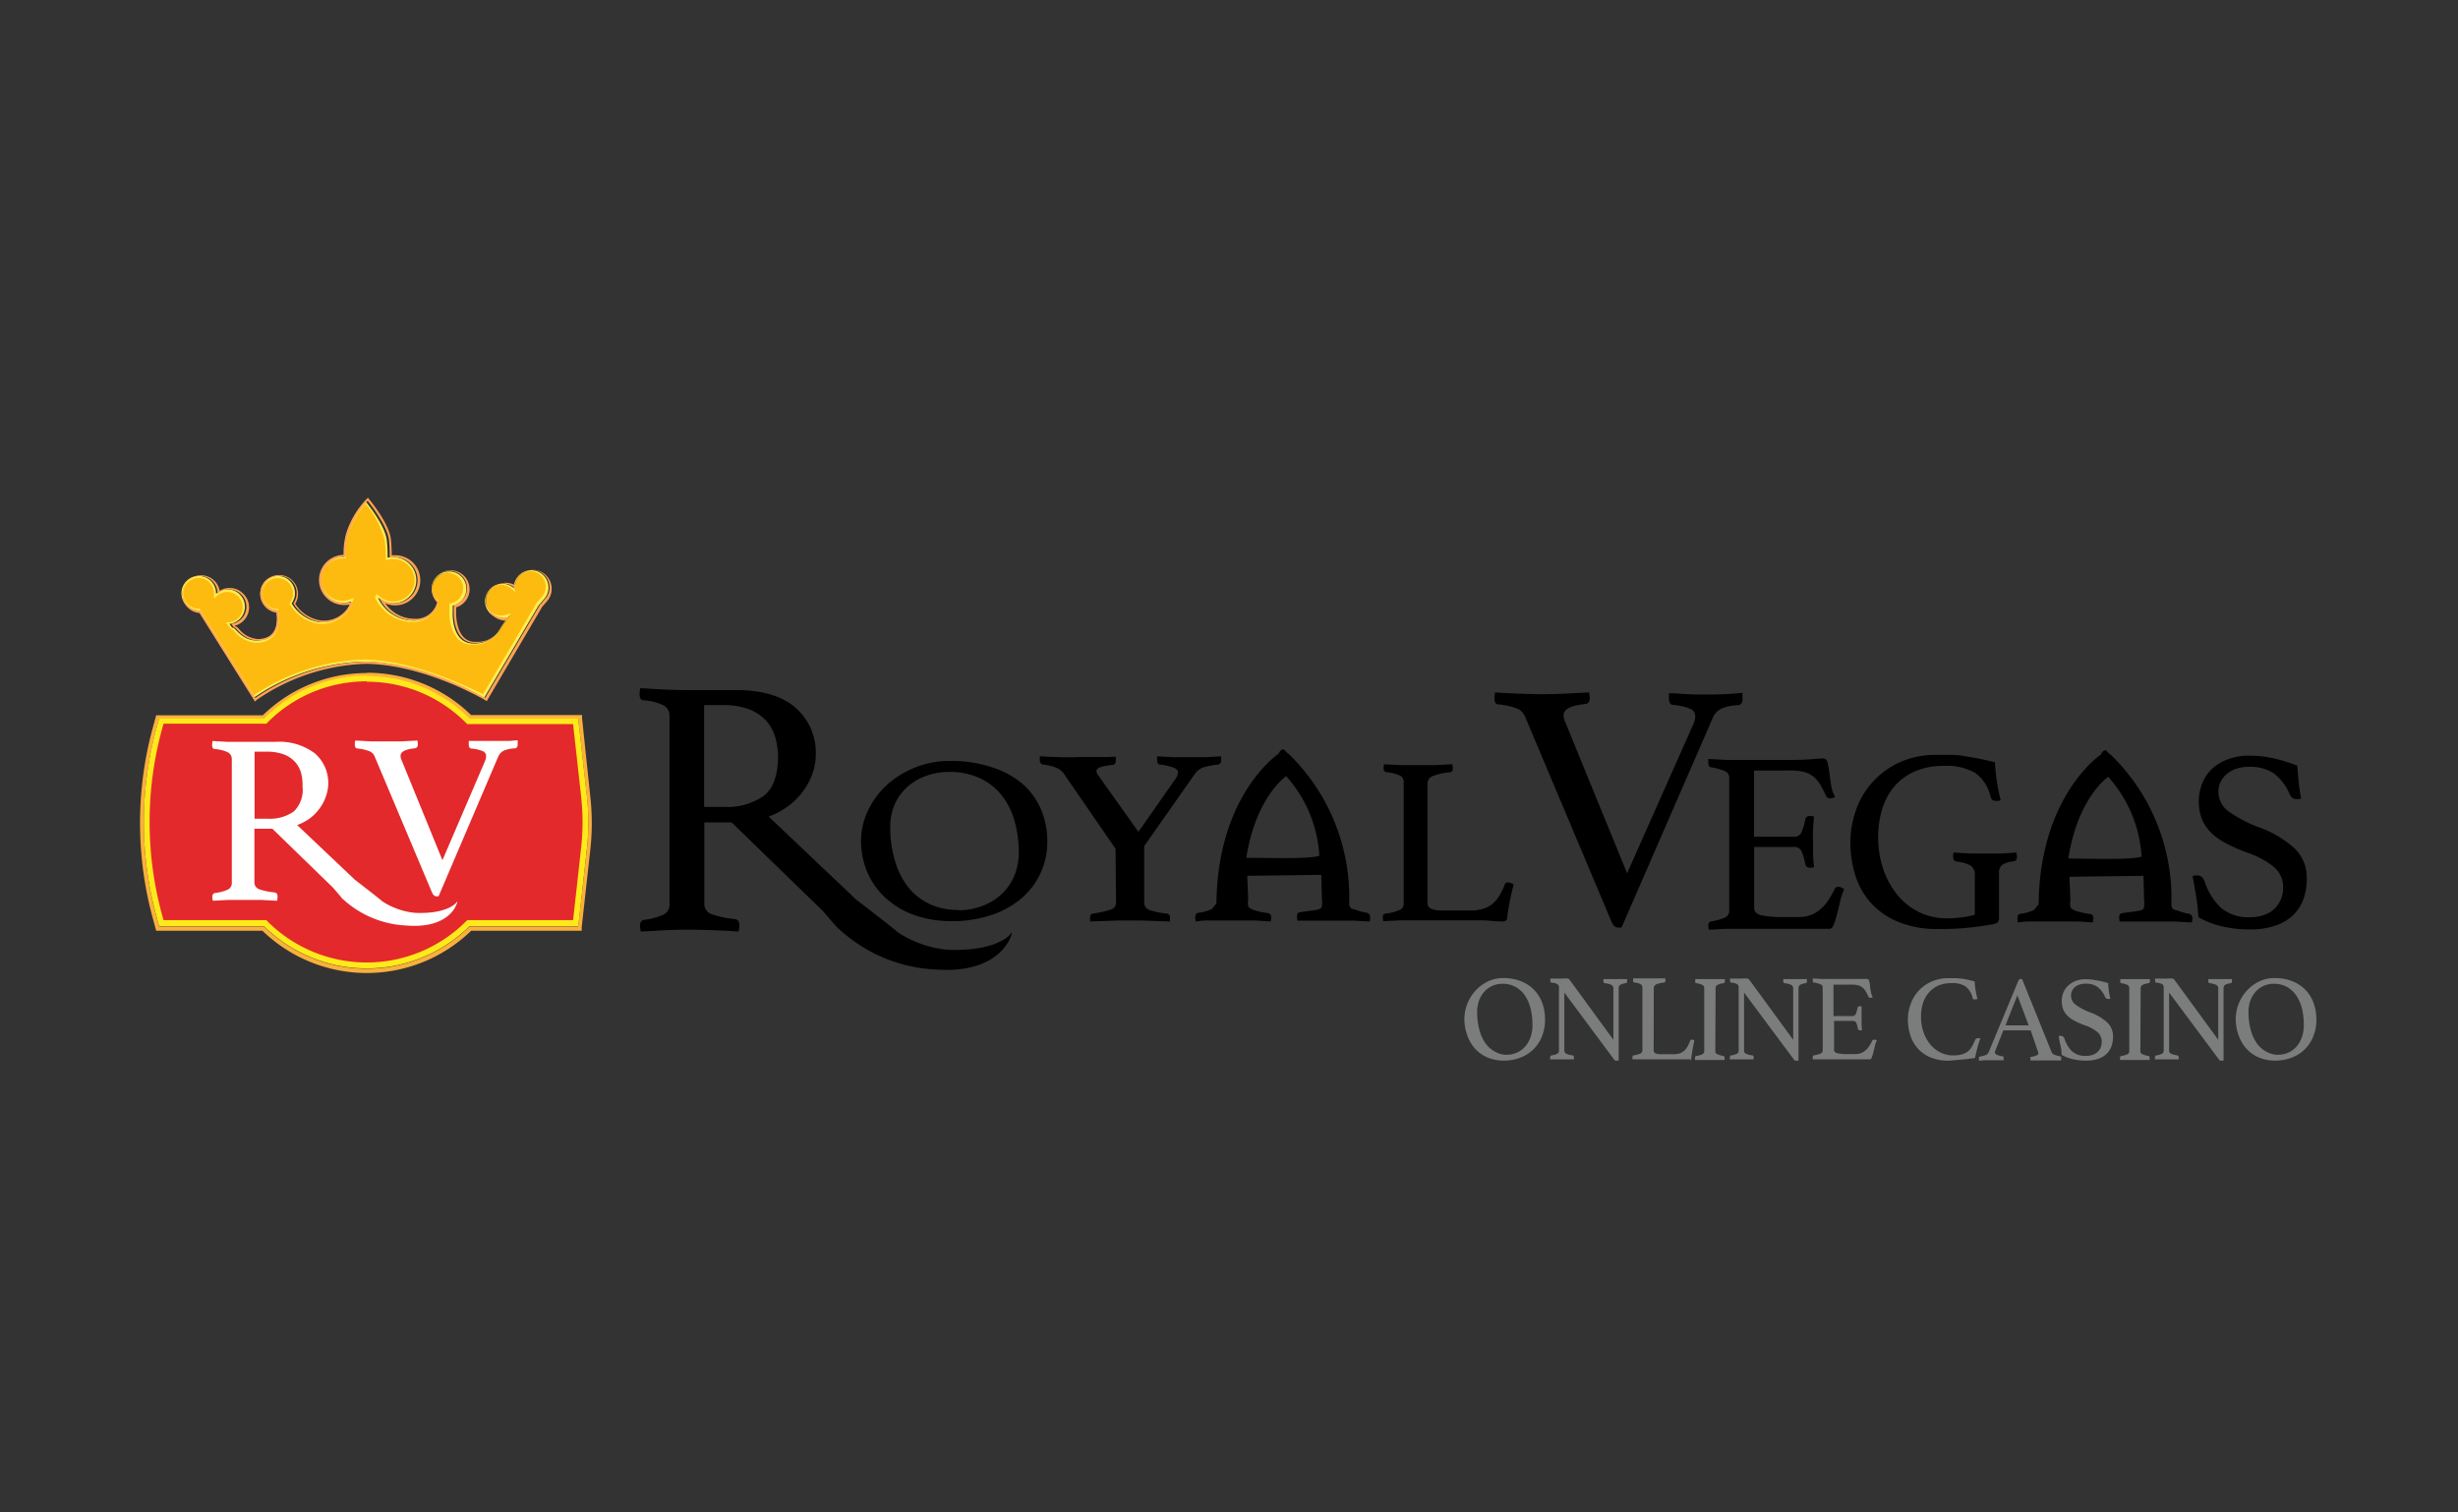 <?xml version="1.0" encoding="UTF-8"?> <svg xmlns="http://www.w3.org/2000/svg" id="Layer_1" data-name="Layer 1" viewBox="0 0 260 160"><rect x="0" y="0" width="260" height="160" fill="#333333" stroke="none"/> <defs> <style>.cls-7{fill:#7b7d7d}.cls-8{fill:#fff}</style> </defs> <path d="M38.8 71.61a15.4 15.4 0 0 1 10.87 4.47h11.5l.91 8.21a25.05 25.05 0 0 1 0 5.53L61.16 98H49.67a15.45 15.45 0 0 1-21.75 0H16.83l-.23-.84a37.9 37.9 0 0 1 0-20.29l.23-.84h11.09a15.4 15.4 0 0 1 10.88-4.42m0-.41a15.76 15.76 0 0 0-11 4.47H16.52l-.08.3-.23.84a38.32 38.32 0 0 0 0 20.51l.23.84.08.3h11.24a15.86 15.86 0 0 0 22.08 0h11.69v-.36l.91-8.21a25.5 25.5 0 0 0 0-5.62L61.57 76v-.36H49.83a15.76 15.76 0 0 0-11-4.47z" fill="#fbb03b"></path> <path d="M38.8 102.11a15.06 15.06 0 0 1-10.66-4.39l-.14-.08H17l-.11-.64a37.6 37.6 0 0 1 0-20.13l.17-.61H28l.09-.09a15.14 15.14 0 0 1 21.32 0l.09.09h11.39l.88 7.94a24.76 24.76 0 0 1 0 5.46l-.88 7.95H49.54l-.09.09a15.06 15.06 0 0 1-10.65 4.41z" fill="#e3292b"></path> <path d="M38.8 72.12a14.75 14.75 0 0 1 10.44 4.3l.18.18h11.2l.85 7.67a24.48 24.48 0 0 1 0 5.4l-.85 7.67h-11.2l-.18.18a14.84 14.84 0 0 1-20.89 0l-.18-.18H17.3l-.11-.39a37.3 37.3 0 0 1 0-20l.11-.39h10.87l.18-.18a14.75 14.75 0 0 1 10.44-4.3m0-.61A15.4 15.4 0 0 0 27.92 76H16.83l-.23.84a37.9 37.9 0 0 0 0 20.29l.23.84h11.09a15.45 15.45 0 0 0 21.75 0h11.5l.91-8.21a25.05 25.05 0 0 0 0-5.53L61.16 76H49.67a15.4 15.4 0 0 0-10.87-4.49z" fill="#ffe91a"></path> <path d="M51.16 73.71c-.78-.45-6.52-3.64-12.37-3.83h-.49a21.84 21.84 0 0 0-11.49 3.82l-5.75-9.15a2 2 0 0 1-1.28-.55 1.73 1.73 0 1 1 2.95-1.16v.24l.18-.16a1.73 1.73 0 0 1 1.16-.44 1.73 1.73 0 0 1 .18 3.45h-.18l.1.14c.29.4.41.46.5.46l.18.19a3.15 3.15 0 0 0 2.27 1.16 3 3 0 0 0 .84-.13c1.65-.5 1.51-2.38 1.38-3.17v-.08h-.08a1.73 1.73 0 1 1 1.51-.71v.12a4.23 4.23 0 0 0 3.07 2h.29a3.34 3.34 0 0 0 2.09-.76 3 3 0 0 0 1-1.51l.06-.2-.19.07a2.34 2.34 0 1 1-.84-4.51h.24v-.1a7.94 7.94 0 0 1 .26-2.41 9.15 9.15 0 0 1 1.93-3.33c.36.45 2 2.52 2.14 3.93a15.3 15.3 0 0 1 .1 1.91v.13h.12a2.34 2.34 0 1 1-1.06 4l-.09-.13-.06.11a4.12 4.12 0 0 0 3.75 2.6 2.69 2.69 0 0 0 2.75-2.06v-.06a1.73 1.73 0 1 1 1.51.39h-.08V64.55c0 .01-.18 3.35 2.13 3.56h.35a3.12 3.12 0 0 0 2.8-1.7l.9-1.32-.28.08a1.73 1.73 0 1 1 .64-2.93l.18.16v-.24a1.73 1.73 0 0 1 2.95-1.28 1.73 1.73 0 0 1 0 2.44l-.17.19a2.94 2.94 0 0 1-.3.33z" fill="#fdbb10"></path> <path d="M38.68 53.31a10.25 10.25 0 0 1 2 3.78 15.33 15.33 0 0 1 .14 1.91v.25l.25-.05a2.27 2.27 0 0 1 .48-.05 2.24 2.24 0 1 1-1.5 3.85l-.19-.16-.13.21-.05.09v.09a4.38 4.38 0 0 0 3.85 2.57 2.78 2.78 0 0 0 2.85-2.13v-.13l-.1-.09a1.63 1.63 0 1 1 1.42.37h-.17V64.52c-.07 1.19.29 3.5 2.22 3.67h.36a3.16 3.16 0 0 0 2.88-1.73l.74-1.1.32-.48-.55.17a1.63 1.63 0 0 1-.48.07 1.63 1.63 0 1 1 1.09-2.83l.36.32v-.48a1.63 1.63 0 1 1 2.77 1.09l-.17.2a3.62 3.62 0 0 1-.28.31l-5.69 9.69C50.07 73 44.49 70 38.8 69.78h-.49a22 22 0 0 0-11.46 3.77l-5.69-9.06-.06-.09H21a1.63 1.63 0 1 1 1.64-1.57v.48L23 63a1.63 1.63 0 0 1 2.24 2.36 1.61 1.61 0 0 1-1 .47h-.35l.21.29c.26.36.41.47.53.5l.16.16A3.24 3.24 0 0 0 27.11 68a3 3 0 0 0 .87-.13c1.73-.52 1.59-2.47 1.45-3.29v-.16h-.16a1.63 1.63 0 1 1 1.42-.67l-.08.11.08.12a4.32 4.32 0 0 0 3.1 2.02h.3a3.45 3.45 0 0 0 2.16-.79 3.14 3.14 0 0 0 1.06-1.56l.12-.4-.39.15a2.24 2.24 0 1 1-.8-4.33h.35v-.17a7.83 7.83 0 0 1 .26-2.38 9 9 0 0 1 1.83-3.2m0-.31a9.16 9.16 0 0 0-2 3.46 8.12 8.12 0 0 0-.27 2.44h-.14a2.44 2.44 0 1 0 .87 4.72 3 3 0 0 1-1 1.46 3.27 3.27 0 0 1-2 .74h-.29a4.12 4.12 0 0 1-3-2 1.83 1.83 0 1 0-1.6.75c.14.81.25 2.59-1.31 3.06a2.81 2.81 0 0 1-.81.12c-1.5 0-2.27-1.34-2.44-1.34s-.26-.2-.42-.42a1.83 1.83 0 1 0-1.42-3.18A1.83 1.83 0 1 0 21 64.59l5.81 9.25A21.5 21.5 0 0 1 38.31 70h.48c6.3.2 12.4 3.86 12.4 3.86L57 64c.1-.07.39-.45.48-.54a1.83 1.83 0 1 0-3.12-1.23 1.83 1.83 0 1 0-.68 3.11l-.74 1.1a3 3 0 0 1-2.71 1.64h-.34c-2.24-.2-2-3.46-2-3.46v-.55a1.83 1.83 0 1 0-1.6-.42 2.59 2.59 0 0 1-2.65 2 4.14 4.14 0 0 1-3.66-2.44 2.44 2.44 0 1 0 1.63-4.27A2.47 2.47 0 0 0 41 59a15.74 15.74 0 0 0-.09-1.88c-.2-1.63-2.24-4.07-2.24-4.07z" fill="#ffee50"></path> <path d="M38.9 53s2 2.44 2.24 4.07a15.74 15.74 0 0 1 .08 1.93 2.47 2.47 0 0 1 .52-.06 2.44 2.44 0 1 1-1.63 4.27 4.14 4.14 0 0 0 3.66 2.44 2.59 2.59 0 0 0 2.65-2A1.83 1.83 0 1 1 48 64v.55s-.2 3.25 2 3.46h.34a3 3 0 0 0 2.71-1.64l.74-1.1a1.83 1.83 0 0 1-1.84-3 1.83 1.83 0 0 1 2.52-.06 1.83 1.83 0 1 1 3.12 1.23c-.09.09-.38.47-.48.54l-5.8 9.86S45.3 70.18 39 70h-.48A21.5 21.5 0 0 0 27 73.84l-5.81-9.25A1.83 1.83 0 1 1 23 62.83 1.83 1.83 0 1 1 24.45 66c.16.22.33.42.42.42s.95 1.34 2.44 1.34a2.81 2.81 0 0 0 .81-.12c1.56-.47 1.44-2.25 1.31-3.06a1.83 1.83 0 1 1 1.6-.75 4.12 4.12 0 0 0 3 2h.29a3.27 3.27 0 0 0 2-.74 3 3 0 0 0 1-1.46 2.44 2.44 0 1 1-.87-4.72h.14a8.12 8.12 0 0 1 .27-2.44 9.16 9.16 0 0 1 2-3.46m0-.3l-.16.16a9.28 9.28 0 0 0-2.08 3.54 8 8 0 0 0-.28 2.29 2.65 2.65 0 0 0 .11 5.3 2.66 2.66 0 0 0 .54-.05 2.7 2.7 0 0 1-.78 1 3 3 0 0 1-1.91.7H34a3.87 3.87 0 0 1-2.77-1.78 2 2 0 1 0-2 .94c.13.89.1 2.29-1.19 2.68a2.62 2.62 0 0 1-.75.12 2.83 2.83 0 0 1-2-1.06c-.17-.18-.26-.28-.39-.28s0 0-.06-.08a2 2 0 0 0 .88-3.39 2 2 0 0 0-2.48-.3 2 2 0 1 0-2.14 2.35L26.83 74l.14.22.18-.18a21.51 21.51 0 0 1 11.37-3.81H39c6.18.2 12.25 3.8 12.31 3.83l.18.11.1-.18 5.78-9.83a3.4 3.4 0 0 0 .32-.36l.15-.17a2 2 0 1 0-3.44-1.76 2 2 0 1 0-1 3.78h.11l-.48.7a2.79 2.79 0 0 1-2.54 1.55h-.39c-2-.18-1.85-3.21-1.85-3.24v-.41a2 2 0 1 0-2-.51 2.35 2.35 0 0 1-2.42 1.72 3.72 3.72 0 0 1-3.08-1.64 2.65 2.65 0 1 0 1-5.08h-.32a14.73 14.73 0 0 0-.09-1.74c-.21-1.67-2.2-4.07-2.28-4.17l-.14-.17z" fill="#ffa452"></path> <path class="cls-7" d="M154.9 107.84a4.4 4.4 0 0 1 .32-1.68 4.52 4.52 0 0 1 .88-1.39 4.24 4.24 0 0 1 1.3-.95 3.59 3.59 0 0 1 1.55-.35 5 5 0 0 1 2 .36 3.84 3.84 0 0 1 2.21 2.35 5.06 5.06 0 0 1 .27 1.66 4.73 4.73 0 0 1-.34 1.83 3.93 3.93 0 0 1-2.31 2.23 4.82 4.82 0 0 1-1.7.3 4.43 4.43 0 0 1-1.68-.31 3.74 3.74 0 0 1-1.31-.89 4 4 0 0 1-.85-1.38 5 5 0 0 1-.34-1.78zm4.46 3.74a2.63 2.63 0 0 0 1.11-.23 2.57 2.57 0 0 0 .87-.65 3 3 0 0 0 .56-1 3.72 3.72 0 0 0 .2-1.24 7.29 7.29 0 0 0-.19-1.73 4.3 4.3 0 0 0-.59-1.39 2.88 2.88 0 0 0-1-.93 2.83 2.83 0 0 0-1.41-.34 2.64 2.64 0 0 0-1 .2 2.51 2.51 0 0 0-.85.58 2.83 2.83 0 0 0-.59.94 3.47 3.47 0 0 0-.22 1.28 7.27 7.27 0 0 0 .21 1.78 4.64 4.64 0 0 0 .6 1.42 2.9 2.9 0 0 0 1 .94 2.62 2.62 0 0 0 1.3.38zM170.66 110v-5.41a.42.42 0 0 0-.21-.4 2.09 2.09 0 0 0-.7-.18q-.14 0-.14-.22a1.1 1.1 0 0 1 0-.21h2.5a1.12 1.12 0 0 1 0 .21q0 .21-.13.22a1.48 1.48 0 0 0-.6.18.43.43 0 0 0-.16.38v7.63h-.19a.33.33 0 0 1-.17 0 .69.69 0 0 1-.18-.19l-5.21-7.01v6.1a.38.38 0 0 0 .18.36 2.45 2.45 0 0 0 .7.19q.13 0 .13.21a1.12 1.12 0 0 1 0 .21h-2.51a1.1 1.1 0 0 1 0-.21q0-.18.14-.21a2 2 0 0 0 .63-.19.4.4 0 0 0 .16-.36v-6.66a.37.37 0 0 0-.15-.32 1.51 1.51 0 0 0-.62-.17q-.14 0-.14-.22a.48.48 0 0 1 0-.12.38.38 0 0 1 0-.09H165.33a3 3 0 0 1 .5 0 .33.33 0 0 1 .2.13zM174.92 111.12a.32.32 0 0 0 .19.31 1.28 1.28 0 0 0 .53.09h1.41a1.93 1.93 0 0 0 .65-.1 1.33 1.33 0 0 0 .47-.28 1.83 1.83 0 0 0 .34-.45 3.72 3.72 0 0 0 .27-.6.15.15 0 0 1 .16-.1.33.33 0 0 1 .14 0l.15.07q-.09.39-.17.82t-.15 1-.08.18a.3.3 0 0 1-.16 0h-5.99a1.1 1.1 0 0 1 0-.21q0-.18.13-.21a2.5 2.5 0 0 0 .73-.2.37.37 0 0 0 .19-.34v-6.61a.4.4 0 0 0-.18-.37 2.13 2.13 0 0 0-.7-.19.14.14 0 0 1-.1-.07.27.27 0 0 1 0-.14 1.14 1.14 0 0 1 0-.22h3.41a1.12 1.12 0 0 1 0 .21q0 .22-.14.23a2.87 2.87 0 0 0-.82.19.45.45 0 0 0-.27.45zM181.44 111.15a.37.37 0 0 0 .18.36 2.86 2.86 0 0 0 .67.2q.13 0 .13.21a1.12 1.12 0 0 1 0 .21h-3.13a1.1 1.1 0 0 1 0-.21q0-.18.13-.21a2.39 2.39 0 0 0 .67-.19.38.38 0 0 0 .18-.36v-6.59a.4.4 0 0 0-.18-.37 2.06 2.06 0 0 0-.67-.19.12.12 0 0 1-.1-.08.38.38 0 0 1 0-.14 1.1 1.1 0 0 1 0-.21h3.13a1.12 1.12 0 0 1 0 .21q0 .19-.13.22a2.06 2.06 0 0 0-.67.19.4.4 0 0 0-.18.37zM189.68 110v-5.41a.42.42 0 0 0-.21-.4 2.09 2.09 0 0 0-.7-.18q-.14 0-.14-.22a1.1 1.1 0 0 1 0-.21h2.5a1.12 1.12 0 0 1 0 .21q0 .21-.13.22a1.48 1.48 0 0 0-.6.18.43.43 0 0 0-.16.38v7.63h-.19a.33.33 0 0 1-.17 0 .69.69 0 0 1-.18-.19l-5.22-7.01v6.1a.38.38 0 0 0 .18.36 2.45 2.45 0 0 0 .7.19q.13 0 .13.21a1.12 1.12 0 0 1 0 .21h-2.51a1.1 1.1 0 0 1 0-.21q0-.18.14-.21a2 2 0 0 0 .63-.19.4.4 0 0 0 .16-.36v-6.66a.37.37 0 0 0-.15-.32 1.51 1.51 0 0 0-.62-.17q-.14 0-.14-.22a.48.48 0 0 1 0-.12.38.38 0 0 1 0-.09H184.34a3 3 0 0 1 .5 0 .33.33 0 0 1 .2.13zM193.94 104.17v3.32h2a.38.38 0 0 0 .37-.25 2.78 2.78 0 0 0 .17-.62.21.21 0 0 1 .23-.17h.2v1.82q0 .32.05.72h-.19a.22.22 0 0 1-.25-.17 2.78 2.78 0 0 0-.17-.62.38.38 0 0 0-.35-.2h-2v3.06q0 .27.35.36a5.13 5.13 0 0 0 1.15.09h.71a1.77 1.77 0 0 0 .65-.11 1.66 1.66 0 0 0 .49-.3 2.14 2.14 0 0 0 .38-.45 5.85 5.85 0 0 0 .32-.57q0-.09.19-.09a.28.28 0 0 1 .14 0l.14.08a3.12 3.12 0 0 0-.2.59l-.16.65a4.73 4.73 0 0 1-.16.53q-.08.22-.21.22h-6.04a1.1 1.1 0 0 1 0-.21q0-.18.13-.21a3 3 0 0 0 .71-.19.37.37 0 0 0 .21-.36v-6.59a.36.36 0 0 0-.19-.36 3.13 3.13 0 0 0-.73-.2q-.13 0-.13-.22a.77.77 0 0 1 0-.11v-.1l.93.05H197.48q.17 0 .23.21a3.87 3.87 0 0 1 .1.51q0 .3.09.63a1.52 1.52 0 0 0 .19.57.38.38 0 0 1-.23.08.22.22 0 0 1-.22-.12 6.39 6.39 0 0 0-.3-.58 1.51 1.51 0 0 0-.33-.39 1.25 1.25 0 0 0-.45-.23 2.36 2.36 0 0 0-.65-.08zM206.13 112.21a5 5 0 0 1-1.9-.34 3.72 3.72 0 0 1-1.35-.93 3.82 3.82 0 0 1-.8-1.39 5.39 5.39 0 0 1-.27-1.72 4.74 4.74 0 0 1 .27-1.54 4.26 4.26 0 0 1 .8-1.41 4.11 4.11 0 0 1 1.35-1 4.32 4.32 0 0 1 1.9-.4h.78l.68.06.63.12.65.16a7.6 7.6 0 0 0 .09.85q.08.51.21 1a.46.46 0 0 1-.21.05h-.19a.17.17 0 0 1-.11-.14 2.12 2.12 0 0 0-.74-1.22 2.49 2.49 0 0 0-1.46-.36 3.63 3.63 0 0 0-1.42.26 2.88 2.88 0 0 0-1 .73 3.07 3.07 0 0 0-.63 1.12 4.68 4.68 0 0 0-.21 1.46 4.8 4.8 0 0 0 .27 1.64 4.2 4.2 0 0 0 .73 1.3 3.25 3.25 0 0 0 1.08.84 3 3 0 0 0 1.31.3 3.44 3.44 0 0 0 .94-.11 1.75 1.75 0 0 0 .63-.32 1.83 1.83 0 0 0 .43-.51 5.46 5.46 0 0 0 .33-.69.32.32 0 0 1 .31-.19h.25q-.16.45-.31 1t-.26 1.09q-.63.1-1.3.16t-1.48.13zM214.8 109h-2.89l-.83 2.09a.7.7 0 0 0-.06.26q0 .27.79.39a.16.16 0 0 1 .12.07.28.28 0 0 1 0 .14 1.12 1.12 0 0 1 0 .21H209.9l-.57.05a.84.84 0 0 1 0-.21.34.34 0 0 1 0-.16.16.16 0 0 1 .14-.08 2.29 2.29 0 0 0 .6-.16.59.59 0 0 0 .29-.3l3.12-7.51q.09-.22.25-.22h.16l3.13 7.75a.57.57 0 0 0 .35.28 2.55 2.55 0 0 0 .53.14.31.31 0 0 1 .12.07.23.23 0 0 1 0 .16 1.12 1.12 0 0 1 0 .21H214.78a1.1 1.1 0 0 1 0-.21.23.23 0 0 1 0-.16.13.13 0 0 1 .08 0 3 3 0 0 0 .54-.15q.21-.08.21-.25a.5.5 0 0 0-.05-.19zm-.21-.53l-1.2-3.17-1.26 3.17zM223.23 105.67h-.19a.38.38 0 0 1-.25-.06.45.45 0 0 1-.12-.14 2.64 2.64 0 0 0-.8-1.07 2.13 2.13 0 0 0-1.27-.34 2 2 0 0 0-.59.08 1.47 1.47 0 0 0-.49.25 1.22 1.22 0 0 0-.33.4 1.09 1.09 0 0 0-.12.52 1.2 1.2 0 0 0 .51 1 6.69 6.69 0 0 0 1.51.79 5.29 5.29 0 0 1 1.83 1.09 2 2 0 0 1 .59 1.48 3 3 0 0 1-.16 1 2.12 2.12 0 0 1-.51.8 2.35 2.35 0 0 1-.89.54 3.9 3.9 0 0 1-1.31.19 5.85 5.85 0 0 1-1.46-.17 4.16 4.16 0 0 1-1.11-.44q0-.54-.12-1t-.18-1a.56.56 0 0 1 .22 0 .36.36 0 0 1 .24.07.59.59 0 0 1 .15.23 3.12 3.12 0 0 0 .84 1.37 2.12 2.12 0 0 0 1.43.44 2.06 2.06 0 0 0 .73-.12 1.43 1.43 0 0 0 .52-.32 1.38 1.38 0 0 0 .31-.47 1.49 1.49 0 0 0 .1-.56 1.32 1.32 0 0 0-.46-1.06 4.35 4.35 0 0 0-1.31-.7 10.23 10.23 0 0 1-1-.43 3.34 3.34 0 0 1-.78-.52 2.07 2.07 0 0 1-.5-.69 2.51 2.51 0 0 1 0-1.84 2.1 2.1 0 0 1 .51-.73 2.44 2.44 0 0 1 .8-.49 2.88 2.88 0 0 1 1-.18 5.68 5.68 0 0 1 1.17.12 8.11 8.11 0 0 1 1.26.29q0 .39.07.84t.16.83zM226.4 111.15a.37.37 0 0 0 .18.36 2.86 2.86 0 0 0 .67.2q.13 0 .13.21a1.12 1.12 0 0 1 0 .21h-3.13a1.1 1.1 0 0 1 0-.21q0-.18.13-.21a2.39 2.39 0 0 0 .67-.19.38.38 0 0 0 .18-.36v-6.59a.4.4 0 0 0-.18-.37 2.06 2.06 0 0 0-.67-.19.12.12 0 0 1-.1-.08.38.38 0 0 1 0-.14 1.1 1.1 0 0 1 0-.21h3.13a1.12 1.12 0 0 1 0 .21q0 .19-.13.22a2.06 2.06 0 0 0-.67.19.4.4 0 0 0-.18.37zM234.64 110v-5.41a.42.42 0 0 0-.21-.4 2.09 2.09 0 0 0-.7-.18q-.14 0-.14-.22a1.1 1.1 0 0 1 0-.21h2.5a1.12 1.12 0 0 1 0 .21q0 .21-.13.22a1.48 1.48 0 0 0-.6.18.43.43 0 0 0-.16.38v7.63h-.19a.33.33 0 0 1-.17 0 .69.69 0 0 1-.18-.19l-5.22-7.01v6.1a.38.38 0 0 0 .18.36 2.45 2.45 0 0 0 .7.19q.13 0 .13.21a1.12 1.12 0 0 1 0 .21h-2.51a1.1 1.1 0 0 1 0-.21q0-.18.14-.21a2 2 0 0 0 .63-.19.4.4 0 0 0 .16-.36v-6.66a.37.37 0 0 0-.15-.32 1.51 1.51 0 0 0-.62-.17q-.14 0-.14-.22a.48.48 0 0 1 0-.12.38.38 0 0 1 0-.09H229.3a3 3 0 0 1 .5 0 .33.33 0 0 1 .2.13zM236.49 107.84a4.4 4.4 0 0 1 .32-1.68 4.52 4.52 0 0 1 .88-1.39 4.24 4.24 0 0 1 1.3-.95 3.59 3.59 0 0 1 1.55-.35 5 5 0 0 1 2 .36 3.84 3.84 0 0 1 2.21 2.35 5.06 5.06 0 0 1 .27 1.66 4.73 4.73 0 0 1-.34 1.83 3.93 3.93 0 0 1-2.31 2.23 4.82 4.82 0 0 1-1.7.3 4.43 4.43 0 0 1-1.68-.31 3.74 3.74 0 0 1-1.31-.89 4 4 0 0 1-.85-1.38 5 5 0 0 1-.34-1.78zm4.46 3.74a2.63 2.63 0 0 0 1.11-.23 2.57 2.57 0 0 0 .87-.65 3 3 0 0 0 .56-1 3.72 3.72 0 0 0 .2-1.24 7.29 7.29 0 0 0-.19-1.73 4.3 4.3 0 0 0-.59-1.39 2.88 2.88 0 0 0-1-.93 2.83 2.83 0 0 0-1.41-.34 2.64 2.64 0 0 0-1 .2 2.51 2.51 0 0 0-.85.58 2.83 2.83 0 0 0-.59.94 3.47 3.47 0 0 0-.22 1.28 7.27 7.27 0 0 0 .21 1.78 4.64 4.64 0 0 0 .6 1.42 2.9 2.9 0 0 0 1 .94 2.62 2.62 0 0 0 1.3.38z"></path> <path d="M91.08 89a7.4 7.4 0 0 1 .75-3.28 8.77 8.77 0 0 1 2-2.7 9.93 9.93 0 0 1 3-1.84 9.63 9.63 0 0 1 3.6-.68 13.59 13.59 0 0 1 4.56.69 9.3 9.3 0 0 1 3.26 1.81 7.55 7.55 0 0 1 1.9 2.71 8.46 8.46 0 0 1 .63 3.23 8 8 0 0 1-.78 3.57 7.88 7.88 0 0 1-2.14 2.68 9.71 9.71 0 0 1-3.21 1.68 13.07 13.07 0 0 1-3.94.58 12 12 0 0 1-3.9-.61 8.9 8.9 0 0 1-3-1.73 7.81 7.81 0 0 1-2-2.69 8.39 8.39 0 0 1-.73-3.42zm10.32 7.3a7.07 7.07 0 0 0 2.6-.5 6 6 0 0 0 2-1.26 5.67 5.67 0 0 0 1.3-1.92 6.22 6.22 0 0 0 .46-2.42 12.07 12.07 0 0 0-.45-3.37 7.75 7.75 0 0 0-1.36-2.7 6.38 6.38 0 0 0-2.31-1.81 7.57 7.57 0 0 0-3.25-.66 7.11 7.11 0 0 0-2.35.39 6 6 0 0 0-2 1.14A5.49 5.49 0 0 0 94.68 85a5.81 5.81 0 0 0-.51 2.5 12.05 12.05 0 0 0 .48 3.5A8.36 8.36 0 0 0 96 93.77a6.35 6.35 0 0 0 2.26 1.83 7 7 0 0 0 3.14.66zM118 89.79l-5.51-8a2 2 0 0 0-.82-.6 5.59 5.59 0 0 0-1.35-.31.34.34 0 0 1-.25-.16.59.59 0 0 1-.08-.32v-.12a.22.22 0 0 1 0-.12.41.41 0 0 1 0-.16q.73.05 1.85.09t2.18 0H117.16l.87-.05a.48.48 0 0 0 0 .19.44.44 0 0 0 0 .13.36.36 0 0 1 0 .11.54.54 0 0 1-.08.29.34.34 0 0 1-.25.16 6.1 6.1 0 0 0-1.34.25q-.38.15-.38.41a.87.87 0 0 0 .23.5l4.21 5.92 3.86-5.52a1.5 1.5 0 0 0 .33-.74q0-.34-.45-.53a6.14 6.14 0 0 0-1.4-.32q-.36 0-.36-.45a.79.79 0 0 1 0-.24.64.64 0 0 1 0-.19l1.7.09H127.5l1.67-.09a.48.48 0 0 0 0 .19.44.44 0 0 0 0 .13.37.37 0 0 1 0 .11.42.42 0 0 1-.36.45 6.72 6.72 0 0 0-1.63.33 1.83 1.83 0 0 0-.81.68l-5.34 7.61v5.94a.81.81 0 0 0 .54.81 7.78 7.78 0 0 0 1.83.38.38.38 0 0 1 .36.42.69.69 0 0 1 0 .13.64.64 0 0 0 0 .13.58.58 0 0 0 0 .16l-1.55-.05-1.4-.05h-2.59l-1.39.05-1.52.05a.31.31 0 0 1 0-.16.25.25 0 0 1 0-.13v-.13a.37.37 0 0 1 .33-.42 12 12 0 0 0 1.85-.41.77.77 0 0 0 .56-.78zM139.76 92.55l-7.83.1.1 2.54a1.36 1.36 0 0 0 0 .61c0 .38 1 .64 2.1.8a.33.33 0 0 1 .26.15.58.58 0 0 1 .07.29 2.36 2.36 0 0 1-.05.44l-1.56-.1h-5.17q-.57 0-1.2.11a1.78 1.78 0 0 1-.05-.44.73.73 0 0 1 .07-.33.34.34 0 0 1 .29-.16 4.83 4.83 0 0 0 1.27-.34c.28-.14.09-.07.61-.64.12-11.56 6.58-15.85 6.58-15.85q.19-.46.52-.46c.07 0 .39.45.54.48a21.15 21.15 0 0 1 6.4 15.91c.1.56.36.46.74.6a5.37 5.37 0 0 0 1.12.3.66.66 0 0 1 .26.15.48.48 0 0 1 .1.34 2.36 2.36 0 0 1-.05.44l-1.72-.1h-5.92a2.32 2.32 0 0 1-.05-.44.48.48 0 0 1 .1-.34.27.27 0 0 1 .18-.1c.47-.09 1.67-.2 2-.31s.36-.25.36-.49a1 1 0 0 0 0-.46zm-.2-2a13.82 13.82 0 0 0-3.51-8.44s-3.2 2.14-4.22 8.64c1.63-.03 6.71.18 7.73-.23zM226.73 92.65l-7.83.1.1 2.54a1.36 1.36 0 0 0 0 .61c0 .38 1 .64 2.1.8a.33.33 0 0 1 .26.15.58.58 0 0 1 .07.29 2.36 2.36 0 0 1-.05.44l-1.56-.1h-5.17q-.57 0-1.2.11a1.78 1.78 0 0 1-.05-.44.73.73 0 0 1 .07-.33.34.34 0 0 1 .29-.16 4.83 4.83 0 0 0 1.27-.34c.28-.14.09-.07.61-.64.12-11.56 6.58-15.85 6.58-15.85q.19-.46.52-.46c.07 0 .39.45.54.48a21.15 21.15 0 0 1 6.4 15.91c.1.56.36.46.74.6a5.37 5.37 0 0 0 1.12.3.66.66 0 0 1 .26.15.48.48 0 0 1 .1.34 2.36 2.36 0 0 1-.05.44l-1.72-.1h-5.92a2.32 2.32 0 0 1-.05-.44.48.48 0 0 1 .1-.34.27.27 0 0 1 .18-.1c.47-.09 1.67-.2 2-.31s.36-.25.36-.49a1 1 0 0 0 0-.46zm-.2-2a13.82 13.82 0 0 0-3.53-8.47s-3.2 2.14-4.22 8.64c1.65 0 6.73.18 7.75-.2zM151 95.54a.61.61 0 0 0 .41.6 2.9 2.9 0 0 0 1.12.18h3a4.39 4.39 0 0 0 1.37-.19 2.86 2.86 0 0 0 1-.54 3.61 3.61 0 0 0 .72-.87 7 7 0 0 0 .56-1.17.32.32 0 0 1 .33-.2.75.75 0 0 1 .29.06l.31.14q-.19.76-.37 1.6t-.31 1.9a.42.42 0 0 1-.16.35.67.67 0 0 1-.33.08q-.47 0-1.16-.06t-1.22-.06h-8.41l-1.83.09a2 2 0 0 1-.05-.4q0-.35.27-.4a5.62 5.62 0 0 0 1.53-.39.71.71 0 0 0 .41-.67V82.77a.76.76 0 0 0-.38-.72 4.78 4.78 0 0 0-1.48-.37.29.29 0 0 1-.2-.14.5.5 0 0 1-.07-.26 2.06 2.06 0 0 1 .05-.43l1.83.09H151.76l1.86-.09a2 2 0 0 1 .05.4q0 .43-.3.45a6.49 6.49 0 0 0-1.74.37.87.87 0 0 0-.63.93zM179.16 76.51a2.13 2.13 0 0 0 .16-.75.84.84 0 0 0-.55-.78 6.13 6.13 0 0 0-1.76-.41q-.47 0-.47-.63a1.32 1.32 0 0 1 0-.34 1 1 0 0 1 0-.26h.51l1 .07 1.31.06h1.33q1.29 0 2.36-.07t1.27-.11a1 1 0 0 0 0 .26 1 1 0 0 0 0 .21.84.84 0 0 1 0 .17q0 .6-.43.67a4.91 4.91 0 0 0-1.83.37 2 2 0 0 0-.9 1l-9.64 22.16h-.36q-.43 0-.7-.63l-9.17-21.75a1.56 1.56 0 0 0-.78-.78 7.32 7.32 0 0 0-2-.45q-.43 0-.43-.67a2.34 2.34 0 0 1 .08-.6q1.17.08 2.54.13t2.38.06q1 0 2.38-.06l2.62-.13a3.09 3.09 0 0 1 .08.6q0 .56-.47.63-2.3.22-2.3 1.19a1.45 1.45 0 0 0 .08.48l6.64 16.23z"></path> <path class="cls-8" d="M51.32 80.47a1.41 1.41 0 0 0 .1-.49.55.55 0 0 0-.36-.52 4.06 4.06 0 0 0-1.16-.27q-.31 0-.31-.42a.88.88 0 0 1 0-.22.69.69 0 0 1 0-.17h4.33l.84-.07a.69.69 0 0 0 0 .17.65.65 0 0 0 0 .14.55.55 0 0 1 0 .11q0 .4-.28.44a3.25 3.25 0 0 0-1.21.25 1.3 1.3 0 0 0-.59.67l-6.29 14.73h-.23q-.28 0-.47-.42L39.62 80a1 1 0 0 0-.52-.52 4.85 4.85 0 0 0-1.29-.3q-.28 0-.28-.44a1.55 1.55 0 0 1 .05-.4l1.68.09h3.16l1.73-.09a2 2 0 0 1 .05.4q0 .37-.31.42-1.52.15-1.52.79a1 1 0 0 0 .05.32L46.8 91z"></path> <path d="M185.54 81.52v7h4.26a.8.8 0 0 0 .78-.53 5.86 5.86 0 0 0 .37-1.3.44.44 0 0 1 .49-.36h.22l.22.05q-.06.6-.1 1.37t0 1.34v1.13q0 .67.11 1.52a1.68 1.68 0 0 1-.41.05.46.46 0 0 1-.52-.36 5.87 5.87 0 0 0-.37-1.3.8.8 0 0 0-.78-.53h-4.26v6.45q0 .57.74.77a10.81 10.81 0 0 0 2.43.19h1.5a3.74 3.74 0 0 0 1.38-.23 3.51 3.51 0 0 0 1-.63 4.52 4.52 0 0 0 .81-.94 12.34 12.34 0 0 0 .68-1.2q.08-.19.41-.19a.6.6 0 0 1 .29.08l.29.16a6.59 6.59 0 0 0-.42 1.24l-.34 1.38a10 10 0 0 1-.34 1.12q-.18.46-.45.46h-11.06l-1.72.1a2.32 2.32 0 0 1-.05-.44q0-.38.27-.44a6.33 6.33 0 0 0 1.49-.41.78.78 0 0 0 .45-.77V82.34a.77.77 0 0 0-.4-.75 6.59 6.59 0 0 0-1.54-.42q-.27-.05-.27-.46a1.62 1.62 0 0 1 0-.23 2 2 0 0 1 0-.2q1.17.08 2 .11h6.8q1.23 0 2.13-.08t1.2-.08q.35 0 .48.45a8.17 8.17 0 0 1 .2 1.08q.08.63.19 1.34a3.21 3.21 0 0 0 .41 1.2.8.8 0 0 1-.49.16.45.45 0 0 1-.46-.25 13.48 13.48 0 0 0-.63-1.22 3.18 3.18 0 0 0-.7-.83 2.65 2.65 0 0 0-1-.49 5 5 0 0 0-1.38-.16zM210.51 97.82q-1.23.22-2.51.34t-3 .12a10.74 10.74 0 0 1-4.09-.71 8 8 0 0 1-2.91-1.94 7.83 7.83 0 0 1-1.71-2.91 11.47 11.47 0 0 1-.56-3.65 10.08 10.08 0 0 1 .56-3.28 8.66 8.66 0 0 1 4.55-5.1 9.12 9.12 0 0 1 4-.83h1.57q.75 0 1.49.15.74.11 1.49.26t1.63.37q.05 1 .2 2t.4 2a.41.41 0 0 1-.22.08h-.27a.5.5 0 0 1-.55-.36 4.38 4.38 0 0 0-1.58-2.55 6 6 0 0 0-3.36-.79 7.58 7.58 0 0 0-3.06.57 6 6 0 0 0-2.17 1.57 6.67 6.67 0 0 0-1.3 2.38 9.86 9.86 0 0 0-.44 3 10.34 10.34 0 0 0 .56 3.47 8.63 8.63 0 0 0 1.53 2.73 6.78 6.78 0 0 0 2.3 1.78 6.64 6.64 0 0 0 2.88.63 11.87 11.87 0 0 0 1.6-.11 9 9 0 0 0 1.35-.27v-4.2a1.13 1.13 0 0 0-.44-1 3.73 3.73 0 0 0-1.48-.42.36.36 0 0 1-.3-.19.73.73 0 0 1-.08-.33 1.78 1.78 0 0 1 .05-.44l1.75.1h3.3l1.6-.1a2.36 2.36 0 0 1 .05.44.53.53 0 0 1-.1.37.44.44 0 0 1-.23.12 2.66 2.66 0 0 0-1.22.37 1 1 0 0 0-.34.81v4.86a.62.62 0 0 1-.14.41 1.44 1.44 0 0 1-.8.25zM243.41 84.49a2.28 2.28 0 0 1-.41.05.8.8 0 0 1-.52-.14.94.94 0 0 1-.25-.3 5.57 5.57 0 0 0-1.69-2.27 4.49 4.49 0 0 0-2.68-.71 4.28 4.28 0 0 0-1.24.18 3.11 3.11 0 0 0-1 .52 2.56 2.56 0 0 0-.7.83 2.3 2.3 0 0 0-.26 1.09 2.53 2.53 0 0 0 1.08 2.1 14.11 14.11 0 0 0 3.18 1.67 11.15 11.15 0 0 1 3.87 2.31A4.3 4.3 0 0 1 244 93a6.26 6.26 0 0 1-.34 2.09 4.47 4.47 0 0 1-1.07 1.69 5 5 0 0 1-1.87 1.13 8.23 8.23 0 0 1-2.76.41 12.35 12.35 0 0 1-3.07-.36 8.78 8.78 0 0 1-2.34-.93q-.08-1.15-.25-2.21t-.38-2.13a1.18 1.18 0 0 1 .46-.08.76.76 0 0 1 .51.15 1.25 1.25 0 0 1 .31.48 6.58 6.58 0 0 0 1.8 2.86 4.48 4.48 0 0 0 3 .93 4.35 4.35 0 0 0 1.53-.25 3 3 0 0 0 1.09-.68 2.91 2.91 0 0 0 .66-1 3.14 3.14 0 0 0 .22-1.17 2.78 2.78 0 0 0-1-2.24 9.17 9.17 0 0 0-2.77-1.48 21.57 21.57 0 0 1-2.13-.92 7.05 7.05 0 0 1-1.6-1.09 4.37 4.37 0 0 1-1.05-1.46 5.28 5.28 0 0 1 0-3.88 4.43 4.43 0 0 1 1.05-1.54 5.14 5.14 0 0 1 1.68-1 6.07 6.07 0 0 1 2.21-.38 12 12 0 0 1 2.46.25A17.1 17.1 0 0 1 243 81q.05.82.15 1.76t.26 1.73zM107 98.65c-.2.41-1.83 2-6.71 1.83a11.54 11.54 0 0 1-5.36-1.88c0-.08-4.37-3.44-4.37-3.44l-9.26-8.78a7.92 7.92 0 0 0 2.24-1.23 7.47 7.47 0 0 0 1.56-1.66 7 7 0 0 0 .9-1.83 6 6 0 0 0 .29-1.8 6.29 6.29 0 0 0-2.15-5Q82 73 77.8 73h-5.27q-1.13 0-2.38-.06l-2.42-.14a3.31 3.31 0 0 0-.08.62q0 .62.39.66a5.72 5.72 0 0 1 2.21.57 1.24 1.24 0 0 1 .57 1.11v19.87a1.17 1.17 0 0 1-.6 1.11 7 7 0 0 1-2.09.57q-.43.08-.43.62a3.32 3.32 0 0 0 .08.62l2.5-.14q1.33-.06 2.34-.06 1.44 0 2.95.06t2.56.14a3.47 3.47 0 0 0 .08-.66q0-.59-.47-.66a10.6 10.6 0 0 1-2.44-.51 1.16 1.16 0 0 1-.8-1.17V87h2.89l9.7 9.42s1.33 1.58 1.58 1.8l.14.11a16.13 16.13 0 0 0 10.1 4.23c7.5.57 8.32-4.31 8.09-3.91zM80.77 84.21a6.74 6.74 0 0 1-4.22 1.15h-2.07V74.59h2a7.56 7.56 0 0 1 2.71.43 4.7 4.7 0 0 1 1.8 1.17 4.53 4.53 0 0 1 1 1.76 7.55 7.55 0 0 1 .31 2.22q-.05 2.89-1.53 4.04z"></path> <path class="cls-8" d="M48.36 95.36c-.13.27-1.21 1.34-4.42 1.21a7.6 7.6 0 0 1-3.53-1.24c0-.05-2.88-2.27-2.88-2.27l-6.1-5.78a5.22 5.22 0 0 0 1.48-.81 4.92 4.92 0 0 0 1-1.09 4.64 4.64 0 0 0 .59-1.21 4 4 0 0 0 .22-1.17 4.14 4.14 0 0 0-1.41-3.3 6.26 6.26 0 0 0-4.19-1.22h-5.04l-1.59-.09a2.18 2.18 0 0 0-.05.41q0 .41.26.44a3.77 3.77 0 0 1 1.45.37.82.82 0 0 1 .37.73v13.03a.77.77 0 0 1-.4.73 4.61 4.61 0 0 1-1.38.37q-.28.05-.28.41a2.19 2.19 0 0 0 .05.41l1.64-.09h3.48l1.68.09a2.29 2.29 0 0 0 .05-.44q0-.39-.31-.44a7 7 0 0 1-1.61-.33.76.76 0 0 1-.53-.77v-5.64h1.9l6.39 6.21s.88 1 1 1.18l.09.07A10.62 10.62 0 0 0 43 97.91c5 .4 5.49-2.81 5.36-2.55zm-17.29-9.51a4.44 4.44 0 0 1-2.78.76h-1.36v-7.09h1.29a5 5 0 0 1 1.78.28 3.09 3.09 0 0 1 1.18.77 3 3 0 0 1 .66 1.16 5 5 0 0 1 .16 1.46 3.18 3.18 0 0 1-.93 2.66z"></path> </svg> 